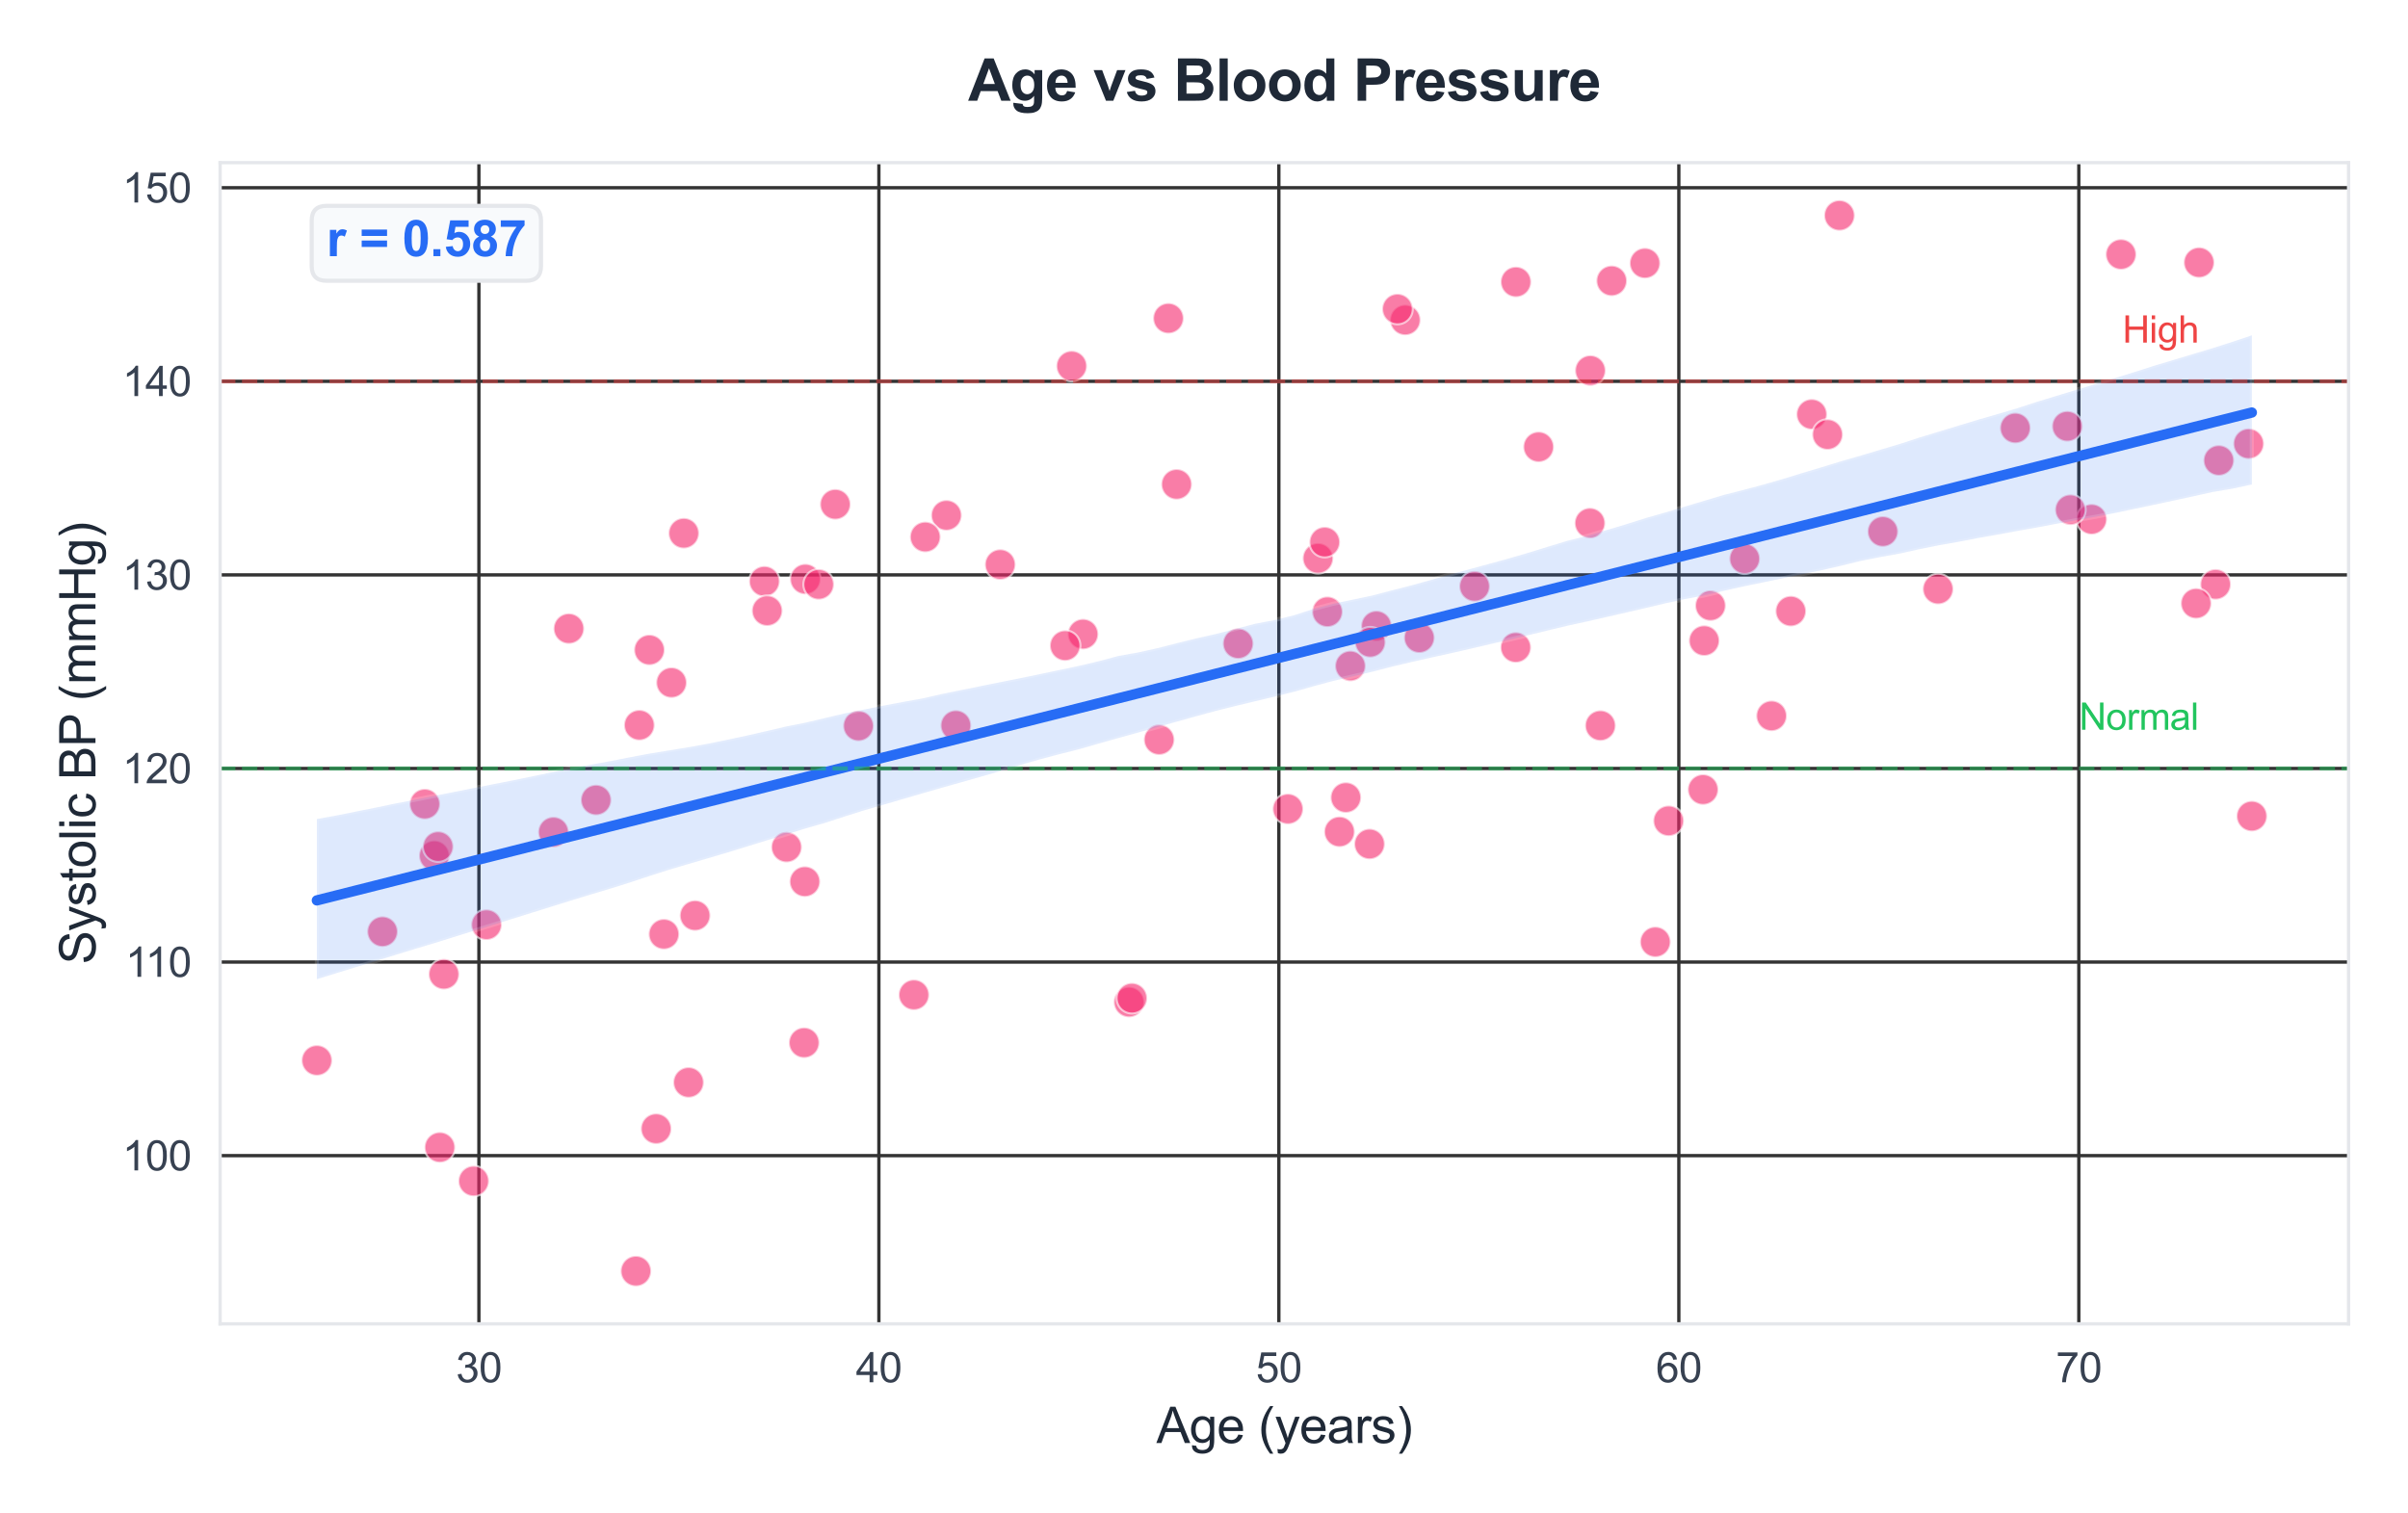 <?xml version="1.0" encoding="utf-8" standalone="no"?>
<!DOCTYPE svg PUBLIC "-//W3C//DTD SVG 1.1//EN"
  "http://www.w3.org/Graphics/SVG/1.1/DTD/svg11.dtd">
<svg xmlns:xlink="http://www.w3.org/1999/xlink" viewBox="0 0 583.548 366.668" xmlns="http://www.w3.org/2000/svg" version="1.1">
 <defs>
  <style type="text/css">*{stroke-linejoin: round; stroke-linecap: butt}</style>
 </defs>
 <g id="figure_1">
  <g id="patch_1">
   <path d="M 0 366.668 
L 583.548 366.668 
L 583.548 0 
L 0 0 
z
" style="fill: #ffffff"/>
  </g>
  <g id="axes_1">
   <g id="patch_2">
    <path d="M 53.344 320.861 
L 569.148 320.861 
L 569.148 39.421 
L 53.344 39.421 
z
" style="fill: #ffffff"/>
   </g>
   <g id="matplotlib.axis_1">
    <g id="xtick_1">
     <g id="line2d_1">
      <path d="M 116.057 320.861 
L 116.057 39.421 
" clip-path="url(#p61c6897658)" style="fill: none; stroke: #333333; stroke-width: 0.8; stroke-linecap: round"/>
     </g>
     <g id="text_1">
      <!-- 30 -->
      <g style="fill: #374151" transform="translate(110.496 335.019) scale(0.1 -0.1)">
       <defs>
        <path id="ArialMT-33" d="M 269 1209 
L 831 1284 
Q 928 806 1161 595 
Q 1394 384 1728 384 
Q 2125 384 2398 659 
Q 2672 934 2672 1341 
Q 2672 1728 2419 1979 
Q 2166 2231 1775 2231 
Q 1616 2231 1378 2169 
L 1441 2663 
Q 1497 2656 1531 2656 
Q 1891 2656 2178 2843 
Q 2466 3031 2466 3422 
Q 2466 3731 2256 3934 
Q 2047 4138 1716 4138 
Q 1388 4138 1169 3931 
Q 950 3725 888 3313 
L 325 3413 
Q 428 3978 793 4289 
Q 1159 4600 1703 4600 
Q 2078 4600 2393 4439 
Q 2709 4278 2876 4000 
Q 3044 3722 3044 3409 
Q 3044 3113 2884 2869 
Q 2725 2625 2413 2481 
Q 2819 2388 3044 2092 
Q 3269 1797 3269 1353 
Q 3269 753 2831 336 
Q 2394 -81 1725 -81 
Q 1122 -81 723 278 
Q 325 638 269 1209 
z
" transform="scale(0.016)"/>
        <path id="ArialMT-30" d="M 266 2259 
Q 266 3072 433 3567 
Q 600 4063 929 4331 
Q 1259 4600 1759 4600 
Q 2128 4600 2406 4451 
Q 2684 4303 2865 4023 
Q 3047 3744 3150 3342 
Q 3253 2941 3253 2259 
Q 3253 1453 3087 958 
Q 2922 463 2592 192 
Q 2263 -78 1759 -78 
Q 1097 -78 719 397 
Q 266 969 266 2259 
z
M 844 2259 
Q 844 1131 1108 757 
Q 1372 384 1759 384 
Q 2147 384 2411 759 
Q 2675 1134 2675 2259 
Q 2675 3391 2411 3762 
Q 2147 4134 1753 4134 
Q 1366 4134 1134 3806 
Q 844 3388 844 2259 
z
" transform="scale(0.016)"/>
       </defs>
       <use xlink:href="#ArialMT-33"/>
       <use xlink:href="#ArialMT-30" transform="translate(55.615 0)"/>
      </g>
     </g>
    </g>
    <g id="xtick_2">
     <g id="line2d_2">
      <path d="M 212.986 320.861 
L 212.986 39.421 
" clip-path="url(#p61c6897658)" style="fill: none; stroke: #333333; stroke-width: 0.8; stroke-linecap: round"/>
     </g>
     <g id="text_2">
      <!-- 40 -->
      <g style="fill: #374151" transform="translate(207.425 335.019) scale(0.1 -0.1)">
       <defs>
        <path id="ArialMT-34" d="M 2069 0 
L 2069 1097 
L 81 1097 
L 81 1613 
L 2172 4581 
L 2631 4581 
L 2631 1613 
L 3250 1613 
L 3250 1097 
L 2631 1097 
L 2631 0 
L 2069 0 
z
M 2069 1613 
L 2069 3678 
L 634 1613 
L 2069 1613 
z
" transform="scale(0.016)"/>
       </defs>
       <use xlink:href="#ArialMT-34"/>
       <use xlink:href="#ArialMT-30" transform="translate(55.615 0)"/>
      </g>
     </g>
    </g>
    <g id="xtick_3">
     <g id="line2d_3">
      <path d="M 309.915 320.861 
L 309.915 39.421 
" clip-path="url(#p61c6897658)" style="fill: none; stroke: #333333; stroke-width: 0.8; stroke-linecap: round"/>
     </g>
     <g id="text_3">
      <!-- 50 -->
      <g style="fill: #374151" transform="translate(304.354 335.019) scale(0.1 -0.1)">
       <defs>
        <path id="ArialMT-35" d="M 266 1200 
L 856 1250 
Q 922 819 1161 601 
Q 1400 384 1738 384 
Q 2144 384 2425 690 
Q 2706 997 2706 1503 
Q 2706 1984 2436 2262 
Q 2166 2541 1728 2541 
Q 1456 2541 1237 2417 
Q 1019 2294 894 2097 
L 366 2166 
L 809 4519 
L 3088 4519 
L 3088 3981 
L 1259 3981 
L 1013 2750 
Q 1425 3038 1878 3038 
Q 2478 3038 2890 2622 
Q 3303 2206 3303 1553 
Q 3303 931 2941 478 
Q 2500 -78 1738 -78 
Q 1113 -78 717 272 
Q 322 622 266 1200 
z
" transform="scale(0.016)"/>
       </defs>
       <use xlink:href="#ArialMT-35"/>
       <use xlink:href="#ArialMT-30" transform="translate(55.615 0)"/>
      </g>
     </g>
    </g>
    <g id="xtick_4">
     <g id="line2d_4">
      <path d="M 406.844 320.861 
L 406.844 39.421 
" clip-path="url(#p61c6897658)" style="fill: none; stroke: #333333; stroke-width: 0.8; stroke-linecap: round"/>
     </g>
     <g id="text_4">
      <!-- 60 -->
      <g style="fill: #374151" transform="translate(401.283 335.019) scale(0.1 -0.1)">
       <defs>
        <path id="ArialMT-36" d="M 3184 3459 
L 2625 3416 
Q 2550 3747 2413 3897 
Q 2184 4138 1850 4138 
Q 1581 4138 1378 3988 
Q 1113 3794 959 3422 
Q 806 3050 800 2363 
Q 1003 2672 1297 2822 
Q 1591 2972 1913 2972 
Q 2475 2972 2870 2558 
Q 3266 2144 3266 1488 
Q 3266 1056 3080 686 
Q 2894 316 2569 119 
Q 2244 -78 1831 -78 
Q 1128 -78 684 439 
Q 241 956 241 2144 
Q 241 3472 731 4075 
Q 1159 4600 1884 4600 
Q 2425 4600 2770 4297 
Q 3116 3994 3184 3459 
z
M 888 1484 
Q 888 1194 1011 928 
Q 1134 663 1356 523 
Q 1578 384 1822 384 
Q 2178 384 2434 671 
Q 2691 959 2691 1453 
Q 2691 1928 2437 2201 
Q 2184 2475 1800 2475 
Q 1419 2475 1153 2201 
Q 888 1928 888 1484 
z
" transform="scale(0.016)"/>
       </defs>
       <use xlink:href="#ArialMT-36"/>
       <use xlink:href="#ArialMT-30" transform="translate(55.615 0)"/>
      </g>
     </g>
    </g>
    <g id="xtick_5">
     <g id="line2d_5">
      <path d="M 503.773 320.861 
L 503.773 39.421 
" clip-path="url(#p61c6897658)" style="fill: none; stroke: #333333; stroke-width: 0.8; stroke-linecap: round"/>
     </g>
     <g id="text_5">
      <!-- 70 -->
      <g style="fill: #374151" transform="translate(498.212 335.019) scale(0.1 -0.1)">
       <defs>
        <path id="ArialMT-37" d="M 303 3981 
L 303 4522 
L 3269 4522 
L 3269 4084 
Q 2831 3619 2401 2847 
Q 1972 2075 1738 1259 
Q 1569 684 1522 0 
L 944 0 
Q 953 541 1156 1306 
Q 1359 2072 1739 2783 
Q 2119 3494 2547 3981 
L 303 3981 
z
" transform="scale(0.016)"/>
       </defs>
       <use xlink:href="#ArialMT-37"/>
       <use xlink:href="#ArialMT-30" transform="translate(55.615 0)"/>
      </g>
     </g>
    </g>
    <g id="text_6">
     <!-- Age (years) -->
     <g style="fill: #1f2937" transform="translate(280.237 349.742) scale(0.12 -0.12)">
      <defs>
       <path id="ArialMT-41" d="M -9 0 
L 1750 4581 
L 2403 4581 
L 4278 0 
L 3588 0 
L 3053 1388 
L 1138 1388 
L 634 0 
L -9 0 
z
M 1313 1881 
L 2866 1881 
L 2388 3150 
Q 2169 3728 2063 4100 
Q 1975 3659 1816 3225 
L 1313 1881 
z
" transform="scale(0.016)"/>
       <path id="ArialMT-67" d="M 319 -275 
L 866 -356 
Q 900 -609 1056 -725 
Q 1266 -881 1628 -881 
Q 2019 -881 2231 -725 
Q 2444 -569 2519 -288 
Q 2563 -116 2559 434 
Q 2191 0 1641 0 
Q 956 0 581 494 
Q 206 988 206 1678 
Q 206 2153 378 2554 
Q 550 2956 876 3175 
Q 1203 3394 1644 3394 
Q 2231 3394 2613 2919 
L 2613 3319 
L 3131 3319 
L 3131 450 
Q 3131 -325 2973 -648 
Q 2816 -972 2473 -1159 
Q 2131 -1347 1631 -1347 
Q 1038 -1347 672 -1080 
Q 306 -813 319 -275 
z
M 784 1719 
Q 784 1066 1043 766 
Q 1303 466 1694 466 
Q 2081 466 2343 764 
Q 2606 1063 2606 1700 
Q 2606 2309 2336 2618 
Q 2066 2928 1684 2928 
Q 1309 2928 1046 2623 
Q 784 2319 784 1719 
z
" transform="scale(0.016)"/>
       <path id="ArialMT-65" d="M 2694 1069 
L 3275 997 
Q 3138 488 2766 206 
Q 2394 -75 1816 -75 
Q 1088 -75 661 373 
Q 234 822 234 1631 
Q 234 2469 665 2931 
Q 1097 3394 1784 3394 
Q 2450 3394 2872 2941 
Q 3294 2488 3294 1666 
Q 3294 1616 3291 1516 
L 816 1516 
Q 847 969 1125 678 
Q 1403 388 1819 388 
Q 2128 388 2347 550 
Q 2566 713 2694 1069 
z
M 847 1978 
L 2700 1978 
Q 2663 2397 2488 2606 
Q 2219 2931 1791 2931 
Q 1403 2931 1139 2672 
Q 875 2413 847 1978 
z
" transform="scale(0.016)"/>
       <path id="ArialMT-20" transform="scale(0.016)"/>
       <path id="ArialMT-28" d="M 1497 -1347 
Q 1031 -759 709 28 
Q 388 816 388 1659 
Q 388 2403 628 3084 
Q 909 3875 1497 4659 
L 1900 4659 
Q 1522 4009 1400 3731 
Q 1209 3300 1100 2831 
Q 966 2247 966 1656 
Q 966 153 1900 -1347 
L 1497 -1347 
z
" transform="scale(0.016)"/>
       <path id="ArialMT-79" d="M 397 -1278 
L 334 -750 
Q 519 -800 656 -800 
Q 844 -800 956 -737 
Q 1069 -675 1141 -563 
Q 1194 -478 1313 -144 
Q 1328 -97 1363 -6 
L 103 3319 
L 709 3319 
L 1400 1397 
Q 1534 1031 1641 628 
Q 1738 1016 1872 1384 
L 2581 3319 
L 3144 3319 
L 1881 -56 
Q 1678 -603 1566 -809 
Q 1416 -1088 1222 -1217 
Q 1028 -1347 759 -1347 
Q 597 -1347 397 -1278 
z
" transform="scale(0.016)"/>
       <path id="ArialMT-61" d="M 2588 409 
Q 2275 144 1986 34 
Q 1697 -75 1366 -75 
Q 819 -75 525 192 
Q 231 459 231 875 
Q 231 1119 342 1320 
Q 453 1522 633 1644 
Q 813 1766 1038 1828 
Q 1203 1872 1538 1913 
Q 2219 1994 2541 2106 
Q 2544 2222 2544 2253 
Q 2544 2597 2384 2738 
Q 2169 2928 1744 2928 
Q 1347 2928 1158 2789 
Q 969 2650 878 2297 
L 328 2372 
Q 403 2725 575 2942 
Q 747 3159 1072 3276 
Q 1397 3394 1825 3394 
Q 2250 3394 2515 3294 
Q 2781 3194 2906 3042 
Q 3031 2891 3081 2659 
Q 3109 2516 3109 2141 
L 3109 1391 
Q 3109 606 3145 398 
Q 3181 191 3288 0 
L 2700 0 
Q 2613 175 2588 409 
z
M 2541 1666 
Q 2234 1541 1622 1453 
Q 1275 1403 1131 1340 
Q 988 1278 909 1158 
Q 831 1038 831 891 
Q 831 666 1001 516 
Q 1172 366 1500 366 
Q 1825 366 2078 508 
Q 2331 650 2450 897 
Q 2541 1088 2541 1459 
L 2541 1666 
z
" transform="scale(0.016)"/>
       <path id="ArialMT-72" d="M 416 0 
L 416 3319 
L 922 3319 
L 922 2816 
Q 1116 3169 1280 3281 
Q 1444 3394 1641 3394 
Q 1925 3394 2219 3213 
L 2025 2691 
Q 1819 2813 1613 2813 
Q 1428 2813 1281 2702 
Q 1134 2591 1072 2394 
Q 978 2094 978 1738 
L 978 0 
L 416 0 
z
" transform="scale(0.016)"/>
       <path id="ArialMT-73" d="M 197 991 
L 753 1078 
Q 800 744 1014 566 
Q 1228 388 1613 388 
Q 2000 388 2187 545 
Q 2375 703 2375 916 
Q 2375 1106 2209 1216 
Q 2094 1291 1634 1406 
Q 1016 1563 777 1677 
Q 538 1791 414 1992 
Q 291 2194 291 2438 
Q 291 2659 392 2848 
Q 494 3038 669 3163 
Q 800 3259 1026 3326 
Q 1253 3394 1513 3394 
Q 1903 3394 2198 3281 
Q 2494 3169 2634 2976 
Q 2775 2784 2828 2463 
L 2278 2388 
Q 2241 2644 2061 2787 
Q 1881 2931 1553 2931 
Q 1166 2931 1000 2803 
Q 834 2675 834 2503 
Q 834 2394 903 2306 
Q 972 2216 1119 2156 
Q 1203 2125 1616 2013 
Q 2213 1853 2448 1751 
Q 2684 1650 2818 1456 
Q 2953 1263 2953 975 
Q 2953 694 2789 445 
Q 2625 197 2315 61 
Q 2006 -75 1616 -75 
Q 969 -75 630 194 
Q 291 463 197 991 
z
" transform="scale(0.016)"/>
       <path id="ArialMT-29" d="M 791 -1347 
L 388 -1347 
Q 1322 153 1322 1656 
Q 1322 2244 1188 2822 
Q 1081 3291 891 3722 
Q 769 4003 388 4659 
L 791 4659 
Q 1378 3875 1659 3084 
Q 1900 2403 1900 1659 
Q 1900 816 1576 28 
Q 1253 -759 791 -1347 
z
" transform="scale(0.016)"/>
      </defs>
      <use xlink:href="#ArialMT-41"/>
      <use xlink:href="#ArialMT-67" transform="translate(66.699 0)"/>
      <use xlink:href="#ArialMT-65" transform="translate(122.314 0)"/>
      <use xlink:href="#ArialMT-20" transform="translate(177.93 0)"/>
      <use xlink:href="#ArialMT-28" transform="translate(205.713 0)"/>
      <use xlink:href="#ArialMT-79" transform="translate(239.014 0)"/>
      <use xlink:href="#ArialMT-65" transform="translate(289.014 0)"/>
      <use xlink:href="#ArialMT-61" transform="translate(344.629 0)"/>
      <use xlink:href="#ArialMT-72" transform="translate(400.244 0)"/>
      <use xlink:href="#ArialMT-73" transform="translate(433.545 0)"/>
      <use xlink:href="#ArialMT-29" transform="translate(483.545 0)"/>
     </g>
    </g>
   </g>
   <g id="matplotlib.axis_2">
    <g id="ytick_1">
     <g id="line2d_6">
      <path d="M 53.344 280.089 
L 569.148 280.089 
" clip-path="url(#p61c6897658)" style="fill: none; stroke: #333333; stroke-width: 0.8; stroke-linecap: round"/>
     </g>
     <g id="text_7">
      <!-- 100 -->
      <g style="fill: #374151" transform="translate(29.661 283.668) scale(0.1 -0.1)">
       <defs>
        <path id="ArialMT-31" d="M 2384 0 
L 1822 0 
L 1822 3584 
Q 1619 3391 1289 3197 
Q 959 3003 697 2906 
L 697 3450 
Q 1169 3672 1522 3987 
Q 1875 4303 2022 4600 
L 2384 4600 
L 2384 0 
z
" transform="scale(0.016)"/>
       </defs>
       <use xlink:href="#ArialMT-31"/>
       <use xlink:href="#ArialMT-30" transform="translate(55.615 0)"/>
       <use xlink:href="#ArialMT-30" transform="translate(111.23 0)"/>
      </g>
     </g>
    </g>
    <g id="ytick_2">
     <g id="line2d_7">
      <path d="M 53.344 233.172 
L 569.148 233.172 
" clip-path="url(#p61c6897658)" style="fill: none; stroke: #333333; stroke-width: 0.8; stroke-linecap: round"/>
     </g>
     <g id="text_8">
      <!-- 110 -->
      <g style="fill: #374151" transform="translate(30.399 236.751) scale(0.1 -0.1)">
       <use xlink:href="#ArialMT-31"/>
       <use xlink:href="#ArialMT-31" transform="translate(48.24 0)"/>
       <use xlink:href="#ArialMT-30" transform="translate(103.855 0)"/>
      </g>
     </g>
    </g>
    <g id="ytick_3">
     <g id="line2d_8">
      <path d="M 53.344 186.255 
L 569.148 186.255 
" clip-path="url(#p61c6897658)" style="fill: none; stroke: #333333; stroke-width: 0.8; stroke-linecap: round"/>
     </g>
     <g id="text_9">
      <!-- 120 -->
      <g style="fill: #374151" transform="translate(29.661 189.834) scale(0.1 -0.1)">
       <defs>
        <path id="ArialMT-32" d="M 3222 541 
L 3222 0 
L 194 0 
Q 188 203 259 391 
Q 375 700 629 1000 
Q 884 1300 1366 1694 
Q 2113 2306 2375 2664 
Q 2638 3022 2638 3341 
Q 2638 3675 2398 3904 
Q 2159 4134 1775 4134 
Q 1369 4134 1125 3890 
Q 881 3647 878 3216 
L 300 3275 
Q 359 3922 746 4261 
Q 1134 4600 1788 4600 
Q 2447 4600 2831 4234 
Q 3216 3869 3216 3328 
Q 3216 3053 3103 2787 
Q 2991 2522 2730 2228 
Q 2469 1934 1863 1422 
Q 1356 997 1212 845 
Q 1069 694 975 541 
L 3222 541 
z
" transform="scale(0.016)"/>
       </defs>
       <use xlink:href="#ArialMT-31"/>
       <use xlink:href="#ArialMT-32" transform="translate(55.615 0)"/>
       <use xlink:href="#ArialMT-30" transform="translate(111.23 0)"/>
      </g>
     </g>
    </g>
    <g id="ytick_4">
     <g id="line2d_9">
      <path d="M 53.344 139.338 
L 569.148 139.338 
" clip-path="url(#p61c6897658)" style="fill: none; stroke: #333333; stroke-width: 0.8; stroke-linecap: round"/>
     </g>
     <g id="text_10">
      <!-- 130 -->
      <g style="fill: #374151" transform="translate(29.661 142.917) scale(0.1 -0.1)">
       <use xlink:href="#ArialMT-31"/>
       <use xlink:href="#ArialMT-33" transform="translate(55.615 0)"/>
       <use xlink:href="#ArialMT-30" transform="translate(111.23 0)"/>
      </g>
     </g>
    </g>
    <g id="ytick_5">
     <g id="line2d_10">
      <path d="M 53.344 92.421 
L 569.148 92.421 
" clip-path="url(#p61c6897658)" style="fill: none; stroke: #333333; stroke-width: 0.8; stroke-linecap: round"/>
     </g>
     <g id="text_11">
      <!-- 140 -->
      <g style="fill: #374151" transform="translate(29.661 96) scale(0.1 -0.1)">
       <use xlink:href="#ArialMT-31"/>
       <use xlink:href="#ArialMT-34" transform="translate(55.615 0)"/>
       <use xlink:href="#ArialMT-30" transform="translate(111.23 0)"/>
      </g>
     </g>
    </g>
    <g id="ytick_6">
     <g id="line2d_11">
      <path d="M 53.344 45.504 
L 569.148 45.504 
" clip-path="url(#p61c6897658)" style="fill: none; stroke: #333333; stroke-width: 0.8; stroke-linecap: round"/>
     </g>
     <g id="text_12">
      <!-- 150 -->
      <g style="fill: #374151" transform="translate(29.661 49.083) scale(0.1 -0.1)">
       <use xlink:href="#ArialMT-31"/>
       <use xlink:href="#ArialMT-35" transform="translate(55.615 0)"/>
       <use xlink:href="#ArialMT-30" transform="translate(111.23 0)"/>
      </g>
     </g>
    </g>
    <g id="text_13">
     <!-- Systolic BP (mmHg) -->
     <g style="fill: #1f2937" transform="translate(23.136 233.707) rotate(-90) scale(0.12 -0.12)">
      <defs>
       <path id="ArialMT-53" d="M 288 1472 
L 859 1522 
Q 900 1178 1048 958 
Q 1197 738 1509 602 
Q 1822 466 2213 466 
Q 2559 466 2825 569 
Q 3091 672 3220 851 
Q 3350 1031 3350 1244 
Q 3350 1459 3225 1620 
Q 3100 1781 2813 1891 
Q 2628 1963 1997 2114 
Q 1366 2266 1113 2400 
Q 784 2572 623 2826 
Q 463 3081 463 3397 
Q 463 3744 659 4045 
Q 856 4347 1234 4503 
Q 1613 4659 2075 4659 
Q 2584 4659 2973 4495 
Q 3363 4331 3572 4012 
Q 3781 3694 3797 3291 
L 3216 3247 
Q 3169 3681 2898 3903 
Q 2628 4125 2100 4125 
Q 1550 4125 1298 3923 
Q 1047 3722 1047 3438 
Q 1047 3191 1225 3031 
Q 1400 2872 2139 2705 
Q 2878 2538 3153 2413 
Q 3553 2228 3743 1945 
Q 3934 1663 3934 1294 
Q 3934 928 3725 604 
Q 3516 281 3123 101 
Q 2731 -78 2241 -78 
Q 1619 -78 1198 103 
Q 778 284 539 648 
Q 300 1013 288 1472 
z
" transform="scale(0.016)"/>
       <path id="ArialMT-74" d="M 1650 503 
L 1731 6 
Q 1494 -44 1306 -44 
Q 1000 -44 831 53 
Q 663 150 594 308 
Q 525 466 525 972 
L 525 2881 
L 113 2881 
L 113 3319 
L 525 3319 
L 525 4141 
L 1084 4478 
L 1084 3319 
L 1650 3319 
L 1650 2881 
L 1084 2881 
L 1084 941 
Q 1084 700 1114 631 
Q 1144 563 1211 522 
Q 1278 481 1403 481 
Q 1497 481 1650 503 
z
" transform="scale(0.016)"/>
       <path id="ArialMT-6f" d="M 213 1659 
Q 213 2581 725 3025 
Q 1153 3394 1769 3394 
Q 2453 3394 2887 2945 
Q 3322 2497 3322 1706 
Q 3322 1066 3130 698 
Q 2938 331 2570 128 
Q 2203 -75 1769 -75 
Q 1072 -75 642 372 
Q 213 819 213 1659 
z
M 791 1659 
Q 791 1022 1069 705 
Q 1347 388 1769 388 
Q 2188 388 2466 706 
Q 2744 1025 2744 1678 
Q 2744 2294 2464 2611 
Q 2184 2928 1769 2928 
Q 1347 2928 1069 2612 
Q 791 2297 791 1659 
z
" transform="scale(0.016)"/>
       <path id="ArialMT-6c" d="M 409 0 
L 409 4581 
L 972 4581 
L 972 0 
L 409 0 
z
" transform="scale(0.016)"/>
       <path id="ArialMT-69" d="M 425 3934 
L 425 4581 
L 988 4581 
L 988 3934 
L 425 3934 
z
M 425 0 
L 425 3319 
L 988 3319 
L 988 0 
L 425 0 
z
" transform="scale(0.016)"/>
       <path id="ArialMT-63" d="M 2588 1216 
L 3141 1144 
Q 3050 572 2676 248 
Q 2303 -75 1759 -75 
Q 1078 -75 664 370 
Q 250 816 250 1647 
Q 250 2184 428 2587 
Q 606 2991 970 3192 
Q 1334 3394 1763 3394 
Q 2303 3394 2647 3120 
Q 2991 2847 3088 2344 
L 2541 2259 
Q 2463 2594 2264 2762 
Q 2066 2931 1784 2931 
Q 1359 2931 1093 2626 
Q 828 2322 828 1663 
Q 828 994 1084 691 
Q 1341 388 1753 388 
Q 2084 388 2306 591 
Q 2528 794 2588 1216 
z
" transform="scale(0.016)"/>
       <path id="ArialMT-42" d="M 469 0 
L 469 4581 
L 2188 4581 
Q 2713 4581 3030 4442 
Q 3347 4303 3526 4014 
Q 3706 3725 3706 3409 
Q 3706 3116 3547 2856 
Q 3388 2597 3066 2438 
Q 3481 2316 3704 2022 
Q 3928 1728 3928 1328 
Q 3928 1006 3792 729 
Q 3656 453 3456 303 
Q 3256 153 2954 76 
Q 2653 0 2216 0 
L 469 0 
z
M 1075 2656 
L 2066 2656 
Q 2469 2656 2644 2709 
Q 2875 2778 2992 2937 
Q 3109 3097 3109 3338 
Q 3109 3566 3000 3739 
Q 2891 3913 2687 3977 
Q 2484 4041 1991 4041 
L 1075 4041 
L 1075 2656 
z
M 1075 541 
L 2216 541 
Q 2509 541 2628 563 
Q 2838 600 2978 687 
Q 3119 775 3209 942 
Q 3300 1109 3300 1328 
Q 3300 1584 3169 1773 
Q 3038 1963 2805 2039 
Q 2572 2116 2134 2116 
L 1075 2116 
L 1075 541 
z
" transform="scale(0.016)"/>
       <path id="ArialMT-50" d="M 494 0 
L 494 4581 
L 2222 4581 
Q 2678 4581 2919 4538 
Q 3256 4481 3484 4323 
Q 3713 4166 3852 3881 
Q 3991 3597 3991 3256 
Q 3991 2672 3619 2267 
Q 3247 1863 2275 1863 
L 1100 1863 
L 1100 0 
L 494 0 
z
M 1100 2403 
L 2284 2403 
Q 2872 2403 3119 2622 
Q 3366 2841 3366 3238 
Q 3366 3525 3220 3729 
Q 3075 3934 2838 4000 
Q 2684 4041 2272 4041 
L 1100 4041 
L 1100 2403 
z
" transform="scale(0.016)"/>
       <path id="ArialMT-6d" d="M 422 0 
L 422 3319 
L 925 3319 
L 925 2853 
Q 1081 3097 1340 3245 
Q 1600 3394 1931 3394 
Q 2300 3394 2536 3241 
Q 2772 3088 2869 2813 
Q 3263 3394 3894 3394 
Q 4388 3394 4653 3120 
Q 4919 2847 4919 2278 
L 4919 0 
L 4359 0 
L 4359 2091 
Q 4359 2428 4304 2576 
Q 4250 2725 4106 2815 
Q 3963 2906 3769 2906 
Q 3419 2906 3187 2673 
Q 2956 2441 2956 1928 
L 2956 0 
L 2394 0 
L 2394 2156 
Q 2394 2531 2256 2718 
Q 2119 2906 1806 2906 
Q 1569 2906 1367 2781 
Q 1166 2656 1075 2415 
Q 984 2175 984 1722 
L 984 0 
L 422 0 
z
" transform="scale(0.016)"/>
       <path id="ArialMT-48" d="M 513 0 
L 513 4581 
L 1119 4581 
L 1119 2700 
L 3500 2700 
L 3500 4581 
L 4106 4581 
L 4106 0 
L 3500 0 
L 3500 2159 
L 1119 2159 
L 1119 0 
L 513 0 
z
" transform="scale(0.016)"/>
      </defs>
      <use xlink:href="#ArialMT-53"/>
      <use xlink:href="#ArialMT-79" transform="translate(66.699 0)"/>
      <use xlink:href="#ArialMT-73" transform="translate(116.699 0)"/>
      <use xlink:href="#ArialMT-74" transform="translate(166.699 0)"/>
      <use xlink:href="#ArialMT-6f" transform="translate(194.482 0)"/>
      <use xlink:href="#ArialMT-6c" transform="translate(250.098 0)"/>
      <use xlink:href="#ArialMT-69" transform="translate(272.314 0)"/>
      <use xlink:href="#ArialMT-63" transform="translate(294.531 0)"/>
      <use xlink:href="#ArialMT-20" transform="translate(344.531 0)"/>
      <use xlink:href="#ArialMT-42" transform="translate(372.314 0)"/>
      <use xlink:href="#ArialMT-50" transform="translate(439.014 0)"/>
      <use xlink:href="#ArialMT-20" transform="translate(503.963 0)"/>
      <use xlink:href="#ArialMT-28" transform="translate(531.746 0)"/>
      <use xlink:href="#ArialMT-6d" transform="translate(565.047 0)"/>
      <use xlink:href="#ArialMT-6d" transform="translate(648.348 0)"/>
      <use xlink:href="#ArialMT-48" transform="translate(731.648 0)"/>
      <use xlink:href="#ArialMT-67" transform="translate(803.865 0)"/>
      <use xlink:href="#ArialMT-29" transform="translate(859.48 0)"/>
     </g>
    </g>
   </g>
   <g id="PathCollection_1">
    <defs>
     <path id="m261d3a6f0c" d="M 0 3.708 
C 0.983 3.708 1.927 3.317 2.622 2.622 
C 3.317 1.927 3.708 0.983 3.708 0 
C 3.708 -0.983 3.317 -1.927 2.622 -2.622 
C 1.927 -3.317 0.983 -3.708 0 -3.708 
C -0.983 -3.708 -1.927 -3.317 -2.622 -2.622 
C -3.317 -1.927 -3.708 -0.983 -3.708 0 
C -3.708 0.983 -3.317 1.927 -2.622 2.622 
C -1.927 3.317 -0.983 3.708 0 3.708 
z
" style="stroke: #ffffff; stroke-opacity: 0.6; stroke-width: 0.5"/>
    </defs>
    <g clip-path="url(#p61c6897658)">
     <use xlink:href="#m261d3a6f0c" x="76.79" y="257.004" style="fill: #f5276c; fill-opacity: 0.6; stroke: #ffffff; stroke-opacity: 0.6; stroke-width: 0.5"/>
     <use xlink:href="#m261d3a6f0c" x="545.702" y="197.804" style="fill: #f5276c; fill-opacity: 0.6; stroke: #ffffff; stroke-opacity: 0.6; stroke-width: 0.5"/>
     <use xlink:href="#m261d3a6f0c" x="114.791" y="286.244" style="fill: #f5276c; fill-opacity: 0.6; stroke: #ffffff; stroke-opacity: 0.6; stroke-width: 0.5"/>
     <use xlink:href="#m261d3a6f0c" x="326.153" y="193.299" style="fill: #f5276c; fill-opacity: 0.6; stroke: #ffffff; stroke-opacity: 0.6; stroke-width: 0.5"/>
     <use xlink:href="#m261d3a6f0c" x="195.046" y="213.671" style="fill: #f5276c; fill-opacity: 0.6; stroke: #ffffff; stroke-opacity: 0.6; stroke-width: 0.5"/>
     <use xlink:href="#m261d3a6f0c" x="532.911" y="63.623" style="fill: #f5276c; fill-opacity: 0.6; stroke: #ffffff; stroke-opacity: 0.6; stroke-width: 0.5"/>
     <use xlink:href="#m261d3a6f0c" x="162.725" y="165.444" style="fill: #f5276c; fill-opacity: 0.6; stroke: #ffffff; stroke-opacity: 0.6; stroke-width: 0.5"/>
     <use xlink:href="#m261d3a6f0c" x="273.603" y="242.864" style="fill: #f5276c; fill-opacity: 0.6; stroke: #ffffff; stroke-opacity: 0.6; stroke-width: 0.5"/>
     <use xlink:href="#m261d3a6f0c" x="231.644" y="175.824" style="fill: #f5276c; fill-opacity: 0.6; stroke: #ffffff; stroke-opacity: 0.6; stroke-width: 0.5"/>
     <use xlink:href="#m261d3a6f0c" x="168.439" y="221.891" style="fill: #f5276c; fill-opacity: 0.6; stroke: #ffffff; stroke-opacity: 0.6; stroke-width: 0.5"/>
     <use xlink:href="#m261d3a6f0c" x="262.457" y="153.692" style="fill: #f5276c; fill-opacity: 0.6; stroke: #ffffff; stroke-opacity: 0.6; stroke-width: 0.5"/>
     <use xlink:href="#m261d3a6f0c" x="319.4" y="135.315" style="fill: #f5276c; fill-opacity: 0.6; stroke: #ffffff; stroke-opacity: 0.6; stroke-width: 0.5"/>
     <use xlink:href="#m261d3a6f0c" x="456.279" y="128.821" style="fill: #f5276c; fill-opacity: 0.6; stroke: #ffffff; stroke-opacity: 0.6; stroke-width: 0.5"/>
     <use xlink:href="#m261d3a6f0c" x="202.424" y="122.23" style="fill: #f5276c; fill-opacity: 0.6; stroke: #ffffff; stroke-opacity: 0.6; stroke-width: 0.5"/>
     <use xlink:href="#m261d3a6f0c" x="422.801" y="135.414" style="fill: #f5276c; fill-opacity: 0.6; stroke: #ffffff; stroke-opacity: 0.6; stroke-width: 0.5"/>
     <use xlink:href="#m261d3a6f0c" x="536.92" y="141.625" style="fill: #f5276c; fill-opacity: 0.6; stroke: #ffffff; stroke-opacity: 0.6; stroke-width: 0.5"/>
     <use xlink:href="#m261d3a6f0c" x="544.93" y="107.538" style="fill: #f5276c; fill-opacity: 0.6; stroke: #ffffff; stroke-opacity: 0.6; stroke-width: 0.5"/>
     <use xlink:href="#m261d3a6f0c" x="166.865" y="262.344" style="fill: #f5276c; fill-opacity: 0.6; stroke: #ffffff; stroke-opacity: 0.6; stroke-width: 0.5"/>
     <use xlink:href="#m261d3a6f0c" x="333.557" y="151.71" style="fill: #f5276c; fill-opacity: 0.6; stroke: #ffffff; stroke-opacity: 0.6; stroke-width: 0.5"/>
     <use xlink:href="#m261d3a6f0c" x="488.381" y="103.741" style="fill: #f5276c; fill-opacity: 0.6; stroke: #ffffff; stroke-opacity: 0.6; stroke-width: 0.5"/>
     <use xlink:href="#m261d3a6f0c" x="194.87" y="252.719" style="fill: #f5276c; fill-opacity: 0.6; stroke: #ffffff; stroke-opacity: 0.6; stroke-width: 0.5"/>
     <use xlink:href="#m261d3a6f0c" x="367.323" y="156.918" style="fill: #f5276c; fill-opacity: 0.6; stroke: #ffffff; stroke-opacity: 0.6; stroke-width: 0.5"/>
     <use xlink:href="#m261d3a6f0c" x="532.197" y="146.245" style="fill: #f5276c; fill-opacity: 0.6; stroke: #ffffff; stroke-opacity: 0.6; stroke-width: 0.5"/>
     <use xlink:href="#m261d3a6f0c" x="340.544" y="77.558" style="fill: #f5276c; fill-opacity: 0.6; stroke: #ffffff; stroke-opacity: 0.6; stroke-width: 0.5"/>
     <use xlink:href="#m261d3a6f0c" x="165.712" y="129.236" style="fill: #f5276c; fill-opacity: 0.6; stroke: #ffffff; stroke-opacity: 0.6; stroke-width: 0.5"/>
     <use xlink:href="#m261d3a6f0c" x="331.89" y="204.559" style="fill: #f5276c; fill-opacity: 0.6; stroke: #ffffff; stroke-opacity: 0.6; stroke-width: 0.5"/>
     <use xlink:href="#m261d3a6f0c" x="190.613" y="205.32" style="fill: #f5276c; fill-opacity: 0.6; stroke: #ffffff; stroke-opacity: 0.6; stroke-width: 0.5"/>
     <use xlink:href="#m261d3a6f0c" x="506.882" y="125.853" style="fill: #f5276c; fill-opacity: 0.6; stroke: #ffffff; stroke-opacity: 0.6; stroke-width: 0.5"/>
     <use xlink:href="#m261d3a6f0c" x="195.165" y="140.357" style="fill: #f5276c; fill-opacity: 0.6; stroke: #ffffff; stroke-opacity: 0.6; stroke-width: 0.5"/>
     <use xlink:href="#m261d3a6f0c" x="258.117" y="156.473" style="fill: #f5276c; fill-opacity: 0.6; stroke: #ffffff; stroke-opacity: 0.6; stroke-width: 0.5"/>
     <use xlink:href="#m261d3a6f0c" x="208.039" y="175.934" style="fill: #f5276c; fill-opacity: 0.6; stroke: #ffffff; stroke-opacity: 0.6; stroke-width: 0.5"/>
     <use xlink:href="#m261d3a6f0c" x="385.399" y="89.807" style="fill: #f5276c; fill-opacity: 0.6; stroke: #ffffff; stroke-opacity: 0.6; stroke-width: 0.5"/>
     <use xlink:href="#m261d3a6f0c" x="312.118" y="196.064" style="fill: #f5276c; fill-opacity: 0.6; stroke: #ffffff; stroke-opacity: 0.6; stroke-width: 0.5"/>
     <use xlink:href="#m261d3a6f0c" x="285.137" y="117.381" style="fill: #f5276c; fill-opacity: 0.6; stroke: #ffffff; stroke-opacity: 0.6; stroke-width: 0.5"/>
     <use xlink:href="#m261d3a6f0c" x="274.307" y="241.928" style="fill: #f5276c; fill-opacity: 0.6; stroke: #ffffff; stroke-opacity: 0.6; stroke-width: 0.5"/>
     <use xlink:href="#m261d3a6f0c" x="137.854" y="152.349" style="fill: #f5276c; fill-opacity: 0.6; stroke: #ffffff; stroke-opacity: 0.6; stroke-width: 0.5"/>
     <use xlink:href="#m261d3a6f0c" x="102.951" y="194.874" style="fill: #f5276c; fill-opacity: 0.6; stroke: #ffffff; stroke-opacity: 0.6; stroke-width: 0.5"/>
     <use xlink:href="#m261d3a6f0c" x="469.664" y="142.763" style="fill: #f5276c; fill-opacity: 0.6; stroke: #ffffff; stroke-opacity: 0.6; stroke-width: 0.5"/>
     <use xlink:href="#m261d3a6f0c" x="367.367" y="68.329" style="fill: #f5276c; fill-opacity: 0.6; stroke: #ffffff; stroke-opacity: 0.6; stroke-width: 0.5"/>
     <use xlink:href="#m261d3a6f0c" x="433.98" y="148.121" style="fill: #f5276c; fill-opacity: 0.6; stroke: #ffffff; stroke-opacity: 0.6; stroke-width: 0.5"/>
     <use xlink:href="#m261d3a6f0c" x="157.371" y="157.522" style="fill: #f5276c; fill-opacity: 0.6; stroke: #ffffff; stroke-opacity: 0.6; stroke-width: 0.5"/>
     <use xlink:href="#m261d3a6f0c" x="338.658" y="74.896" style="fill: #f5276c; fill-opacity: 0.6; stroke: #ffffff; stroke-opacity: 0.6; stroke-width: 0.5"/>
     <use xlink:href="#m261d3a6f0c" x="321.674" y="148.278" style="fill: #f5276c; fill-opacity: 0.6; stroke: #ffffff; stroke-opacity: 0.6; stroke-width: 0.5"/>
     <use xlink:href="#m261d3a6f0c" x="412.987" y="155.27" style="fill: #f5276c; fill-opacity: 0.6; stroke: #ffffff; stroke-opacity: 0.6; stroke-width: 0.5"/>
     <use xlink:href="#m261d3a6f0c" x="404.364" y="198.944" style="fill: #f5276c; fill-opacity: 0.6; stroke: #ffffff; stroke-opacity: 0.6; stroke-width: 0.5"/>
     <use xlink:href="#m261d3a6f0c" x="445.769" y="52.214" style="fill: #f5276c; fill-opacity: 0.6; stroke: #ffffff; stroke-opacity: 0.6; stroke-width: 0.5"/>
     <use xlink:href="#m261d3a6f0c" x="343.95" y="154.563" style="fill: #f5276c; fill-opacity: 0.6; stroke: #ffffff; stroke-opacity: 0.6; stroke-width: 0.5"/>
     <use xlink:href="#m261d3a6f0c" x="105.247" y="207.395" style="fill: #f5276c; fill-opacity: 0.6; stroke: #ffffff; stroke-opacity: 0.6; stroke-width: 0.5"/>
     <use xlink:href="#m261d3a6f0c" x="144.451" y="193.892" style="fill: #f5276c; fill-opacity: 0.6; stroke: #ffffff; stroke-opacity: 0.6; stroke-width: 0.5"/>
     <use xlink:href="#m261d3a6f0c" x="401.15" y="228.292" style="fill: #f5276c; fill-opacity: 0.6; stroke: #ffffff; stroke-opacity: 0.6; stroke-width: 0.5"/>
     <use xlink:href="#m261d3a6f0c" x="537.696" y="111.589" style="fill: #f5276c; fill-opacity: 0.6; stroke: #ffffff; stroke-opacity: 0.6; stroke-width: 0.5"/>
     <use xlink:href="#m261d3a6f0c" x="513.997" y="61.655" style="fill: #f5276c; fill-opacity: 0.6; stroke: #ffffff; stroke-opacity: 0.6; stroke-width: 0.5"/>
     <use xlink:href="#m261d3a6f0c" x="321.028" y="131.39" style="fill: #f5276c; fill-opacity: 0.6; stroke: #ffffff; stroke-opacity: 0.6; stroke-width: 0.5"/>
     <use xlink:href="#m261d3a6f0c" x="185.246" y="140.889" style="fill: #f5276c; fill-opacity: 0.6; stroke: #ffffff; stroke-opacity: 0.6; stroke-width: 0.5"/>
     <use xlink:href="#m261d3a6f0c" x="387.836" y="175.857" style="fill: #f5276c; fill-opacity: 0.6; stroke: #ffffff; stroke-opacity: 0.6; stroke-width: 0.5"/>
     <use xlink:href="#m261d3a6f0c" x="324.601" y="201.589" style="fill: #f5276c; fill-opacity: 0.6; stroke: #ffffff; stroke-opacity: 0.6; stroke-width: 0.5"/>
     <use xlink:href="#m261d3a6f0c" x="357.346" y="142.105" style="fill: #f5276c; fill-opacity: 0.6; stroke: #ffffff; stroke-opacity: 0.6; stroke-width: 0.5"/>
     <use xlink:href="#m261d3a6f0c" x="185.913" y="148.015" style="fill: #f5276c; fill-opacity: 0.6; stroke: #ffffff; stroke-opacity: 0.6; stroke-width: 0.5"/>
     <use xlink:href="#m261d3a6f0c" x="439.053" y="100.407" style="fill: #f5276c; fill-opacity: 0.6; stroke: #ffffff; stroke-opacity: 0.6; stroke-width: 0.5"/>
     <use xlink:href="#m261d3a6f0c" x="372.86" y="108.314" style="fill: #f5276c; fill-opacity: 0.6; stroke: #ffffff; stroke-opacity: 0.6; stroke-width: 0.5"/>
     <use xlink:href="#m261d3a6f0c" x="412.714" y="191.361" style="fill: #f5276c; fill-opacity: 0.6; stroke: #ffffff; stroke-opacity: 0.6; stroke-width: 0.5"/>
     <use xlink:href="#m261d3a6f0c" x="385.299" y="126.782" style="fill: #f5276c; fill-opacity: 0.6; stroke: #ffffff; stroke-opacity: 0.6; stroke-width: 0.5"/>
     <use xlink:href="#m261d3a6f0c" x="429.31" y="173.501" style="fill: #f5276c; fill-opacity: 0.6; stroke: #ffffff; stroke-opacity: 0.6; stroke-width: 0.5"/>
     <use xlink:href="#m261d3a6f0c" x="229.356" y="124.893" style="fill: #f5276c; fill-opacity: 0.6; stroke: #ffffff; stroke-opacity: 0.6; stroke-width: 0.5"/>
     <use xlink:href="#m261d3a6f0c" x="106.592" y="278.079" style="fill: #f5276c; fill-opacity: 0.6; stroke: #ffffff; stroke-opacity: 0.6; stroke-width: 0.5"/>
     <use xlink:href="#m261d3a6f0c" x="500.987" y="103.314" style="fill: #f5276c; fill-opacity: 0.6; stroke: #ffffff; stroke-opacity: 0.6; stroke-width: 0.5"/>
     <use xlink:href="#m261d3a6f0c" x="414.516" y="146.784" style="fill: #f5276c; fill-opacity: 0.6; stroke: #ffffff; stroke-opacity: 0.6; stroke-width: 0.5"/>
     <use xlink:href="#m261d3a6f0c" x="154.113" y="308.068" style="fill: #f5276c; fill-opacity: 0.6; stroke: #ffffff; stroke-opacity: 0.6; stroke-width: 0.5"/>
     <use xlink:href="#m261d3a6f0c" x="259.703" y="88.72" style="fill: #f5276c; fill-opacity: 0.6; stroke: #ffffff; stroke-opacity: 0.6; stroke-width: 0.5"/>
     <use xlink:href="#m261d3a6f0c" x="327.245" y="161.409" style="fill: #f5276c; fill-opacity: 0.6; stroke: #ffffff; stroke-opacity: 0.6; stroke-width: 0.5"/>
     <use xlink:href="#m261d3a6f0c" x="107.578" y="236.112" style="fill: #f5276c; fill-opacity: 0.6; stroke: #ffffff; stroke-opacity: 0.6; stroke-width: 0.5"/>
     <use xlink:href="#m261d3a6f0c" x="92.692" y="225.794" style="fill: #f5276c; fill-opacity: 0.6; stroke: #ffffff; stroke-opacity: 0.6; stroke-width: 0.5"/>
     <use xlink:href="#m261d3a6f0c" x="300.048" y="155.982" style="fill: #f5276c; fill-opacity: 0.6; stroke: #ffffff; stroke-opacity: 0.6; stroke-width: 0.5"/>
     <use xlink:href="#m261d3a6f0c" x="442.883" y="105.309" style="fill: #f5276c; fill-opacity: 0.6; stroke: #ffffff; stroke-opacity: 0.6; stroke-width: 0.5"/>
     <use xlink:href="#m261d3a6f0c" x="332.056" y="155.651" style="fill: #f5276c; fill-opacity: 0.6; stroke: #ffffff; stroke-opacity: 0.6; stroke-width: 0.5"/>
     <use xlink:href="#m261d3a6f0c" x="160.894" y="226.407" style="fill: #f5276c; fill-opacity: 0.6; stroke: #ffffff; stroke-opacity: 0.6; stroke-width: 0.5"/>
     <use xlink:href="#m261d3a6f0c" x="390.568" y="68.059" style="fill: #f5276c; fill-opacity: 0.6; stroke: #ffffff; stroke-opacity: 0.6; stroke-width: 0.5"/>
     <use xlink:href="#m261d3a6f0c" x="242.39" y="136.823" style="fill: #f5276c; fill-opacity: 0.6; stroke: #ffffff; stroke-opacity: 0.6; stroke-width: 0.5"/>
     <use xlink:href="#m261d3a6f0c" x="280.907" y="179.281" style="fill: #f5276c; fill-opacity: 0.6; stroke: #ffffff; stroke-opacity: 0.6; stroke-width: 0.5"/>
     <use xlink:href="#m261d3a6f0c" x="398.628" y="63.785" style="fill: #f5276c; fill-opacity: 0.6; stroke: #ffffff; stroke-opacity: 0.6; stroke-width: 0.5"/>
     <use xlink:href="#m261d3a6f0c" x="198.398" y="141.63" style="fill: #f5276c; fill-opacity: 0.6; stroke: #ffffff; stroke-opacity: 0.6; stroke-width: 0.5"/>
     <use xlink:href="#m261d3a6f0c" x="224.224" y="130.143" style="fill: #f5276c; fill-opacity: 0.6; stroke: #ffffff; stroke-opacity: 0.6; stroke-width: 0.5"/>
     <use xlink:href="#m261d3a6f0c" x="221.474" y="241.116" style="fill: #f5276c; fill-opacity: 0.6; stroke: #ffffff; stroke-opacity: 0.6; stroke-width: 0.5"/>
     <use xlink:href="#m261d3a6f0c" x="159.012" y="273.57" style="fill: #f5276c; fill-opacity: 0.6; stroke: #ffffff; stroke-opacity: 0.6; stroke-width: 0.5"/>
     <use xlink:href="#m261d3a6f0c" x="117.902" y="224.119" style="fill: #f5276c; fill-opacity: 0.6; stroke: #ffffff; stroke-opacity: 0.6; stroke-width: 0.5"/>
     <use xlink:href="#m261d3a6f0c" x="501.73" y="123.544" style="fill: #f5276c; fill-opacity: 0.6; stroke: #ffffff; stroke-opacity: 0.6; stroke-width: 0.5"/>
     <use xlink:href="#m261d3a6f0c" x="154.934" y="175.75" style="fill: #f5276c; fill-opacity: 0.6; stroke: #ffffff; stroke-opacity: 0.6; stroke-width: 0.5"/>
     <use xlink:href="#m261d3a6f0c" x="106.172" y="205.187" style="fill: #f5276c; fill-opacity: 0.6; stroke: #ffffff; stroke-opacity: 0.6; stroke-width: 0.5"/>
     <use xlink:href="#m261d3a6f0c" x="283.151" y="77.145" style="fill: #f5276c; fill-opacity: 0.6; stroke: #ffffff; stroke-opacity: 0.6; stroke-width: 0.5"/>
     <use xlink:href="#m261d3a6f0c" x="134.121" y="201.67" style="fill: #f5276c; fill-opacity: 0.6; stroke: #ffffff; stroke-opacity: 0.6; stroke-width: 0.5"/>
    </g>
   </g>
   <g id="FillBetweenPolyCollection_1">
    <defs>
     <path id="m24b800f3df" d="M 76.79 -168.166 
L 76.79 -129.348 
L 81.526 -130.81 
L 86.263 -132.272 
L 90.999 -133.733 
L 95.736 -135.195 
L 100.472 -136.657 
L 105.209 -138.072 
L 109.945 -139.553 
L 114.682 -141.033 
L 119.418 -142.504 
L 124.155 -143.973 
L 128.891 -145.457 
L 133.628 -146.93 
L 138.364 -148.409 
L 143.101 -149.855 
L 147.837 -151.271 
L 152.574 -152.763 
L 157.31 -154.326 
L 162.047 -155.843 
L 166.783 -157.245 
L 171.519 -158.641 
L 176.256 -160.04 
L 180.992 -161.501 
L 185.729 -162.961 
L 190.465 -164.418 
L 195.202 -165.878 
L 199.938 -167.233 
L 204.675 -168.77 
L 209.411 -170.272 
L 214.148 -171.646 
L 218.884 -173.027 
L 223.621 -174.408 
L 228.357 -175.776 
L 233.094 -177.109 
L 237.83 -178.46 
L 242.567 -179.831 
L 247.303 -181.284 
L 252.04 -182.63 
L 256.776 -183.892 
L 261.513 -185.086 
L 266.249 -186.456 
L 270.986 -187.785 
L 275.722 -189.096 
L 280.459 -190.441 
L 285.195 -191.767 
L 289.932 -193.091 
L 294.668 -194.38 
L 299.405 -195.565 
L 304.141 -196.698 
L 308.878 -197.829 
L 313.614 -199.016 
L 318.351 -200.359 
L 323.087 -201.641 
L 327.824 -202.729 
L 332.56 -203.864 
L 337.297 -205.09 
L 342.033 -206.213 
L 346.77 -207.281 
L 351.506 -208.323 
L 356.243 -209.409 
L 360.979 -210.518 
L 365.716 -211.628 
L 370.452 -212.746 
L 375.189 -213.889 
L 379.925 -215.031 
L 384.662 -216.063 
L 389.398 -217.141 
L 394.135 -218.229 
L 398.871 -219.323 
L 403.607 -220.447 
L 408.344 -221.481 
L 413.08 -222.366 
L 417.817 -223.494 
L 422.553 -224.547 
L 427.29 -225.528 
L 432.026 -226.51 
L 436.763 -227.533 
L 441.499 -228.475 
L 446.236 -229.571 
L 450.972 -230.733 
L 455.709 -231.665 
L 460.445 -232.515 
L 465.182 -233.573 
L 469.918 -234.528 
L 474.655 -235.356 
L 479.391 -236.277 
L 484.128 -237.105 
L 488.864 -237.985 
L 493.601 -238.819 
L 498.337 -239.722 
L 503.074 -240.572 
L 507.81 -241.415 
L 512.547 -242.342 
L 517.283 -243.338 
L 522.02 -244.333 
L 526.756 -245.349 
L 531.493 -246.378 
L 536.229 -247.43 
L 540.966 -248.224 
L 545.702 -249.241 
L 545.702 -285.395 
L 545.702 -285.395 
L 540.966 -283.806 
L 536.229 -282.289 
L 531.493 -280.865 
L 526.756 -279.44 
L 522.02 -278.016 
L 517.283 -276.501 
L 512.547 -275.026 
L 507.81 -273.587 
L 503.074 -272.149 
L 498.337 -270.71 
L 493.601 -269.269 
L 488.864 -267.72 
L 484.128 -266.315 
L 479.391 -264.95 
L 474.655 -263.514 
L 469.918 -262.073 
L 465.182 -260.631 
L 460.445 -259.082 
L 455.709 -257.67 
L 450.972 -256.257 
L 446.236 -254.892 
L 441.499 -253.432 
L 436.763 -252.021 
L 432.026 -250.561 
L 427.29 -249.202 
L 422.553 -247.932 
L 417.817 -246.732 
L 413.08 -245.314 
L 408.344 -243.897 
L 403.607 -242.471 
L 398.871 -241.115 
L 394.135 -239.622 
L 389.398 -238.2 
L 384.662 -236.778 
L 379.925 -235.619 
L 375.189 -234.181 
L 370.452 -232.714 
L 365.716 -231.337 
L 360.979 -230.034 
L 356.243 -228.735 
L 351.506 -227.456 
L 346.77 -226.101 
L 342.033 -224.788 
L 337.297 -223.577 
L 332.56 -222.329 
L 327.824 -221.333 
L 323.087 -220.341 
L 318.351 -219.091 
L 313.614 -217.55 
L 308.878 -216.379 
L 304.141 -215.479 
L 299.405 -214.234 
L 294.668 -213.009 
L 289.932 -211.945 
L 285.195 -210.777 
L 280.459 -209.561 
L 275.722 -208.516 
L 270.986 -207.669 
L 266.249 -206.402 
L 261.513 -205.286 
L 256.776 -204.287 
L 252.04 -203.288 
L 247.303 -202.303 
L 242.567 -201.357 
L 237.83 -200.406 
L 233.094 -199.453 
L 228.357 -198.484 
L 223.621 -197.398 
L 218.884 -196.548 
L 214.148 -195.649 
L 209.411 -194.7 
L 204.675 -193.746 
L 199.938 -192.639 
L 195.202 -191.516 
L 190.465 -190.579 
L 185.729 -189.463 
L 180.992 -188.386 
L 176.256 -187.374 
L 171.519 -186.405 
L 166.783 -185.55 
L 162.047 -184.777 
L 157.31 -184.001 
L 152.574 -183.111 
L 147.837 -182.178 
L 143.101 -181.322 
L 138.364 -180.431 
L 133.628 -179.477 
L 128.891 -178.474 
L 124.155 -177.507 
L 119.418 -176.572 
L 114.682 -175.638 
L 109.945 -174.704 
L 105.209 -173.767 
L 100.472 -172.816 
L 95.736 -171.902 
L 90.999 -170.914 
L 86.263 -169.963 
L 81.526 -169.012 
L 76.79 -168.166 
z
" style="stroke: #ffffff; stroke-opacity: 0.15"/>
    </defs>
    <g clip-path="url(#p61c6897658)">
     <use xlink:href="#m24b800f3df" x="0" y="366.668" style="fill: #276cf5; fill-opacity: 0.15; stroke: #ffffff; stroke-opacity: 0.15"/>
    </g>
   </g>
   <g id="line2d_12">
    <path d="M 76.79 218.224 
L 81.526 217.029 
L 86.263 215.835 
L 90.999 214.641 
L 95.736 213.446 
L 100.472 212.252 
L 105.209 211.058 
L 109.945 209.863 
L 114.682 208.669 
L 119.418 207.475 
L 124.155 206.28 
L 128.891 205.086 
L 133.628 203.892 
L 138.364 202.697 
L 143.101 201.503 
L 147.837 200.309 
L 152.574 199.114 
L 157.31 197.92 
L 162.047 196.726 
L 166.783 195.531 
L 171.519 194.337 
L 176.256 193.143 
L 180.992 191.948 
L 185.729 190.754 
L 190.465 189.56 
L 195.202 188.365 
L 199.938 187.171 
L 204.675 185.976 
L 209.411 184.782 
L 214.148 183.588 
L 218.884 182.393 
L 223.621 181.199 
L 228.357 180.005 
L 233.094 178.81 
L 237.83 177.616 
L 242.567 176.422 
L 247.303 175.227 
L 252.04 174.033 
L 256.776 172.839 
L 261.513 171.644 
L 266.249 170.45 
L 270.986 169.256 
L 275.722 168.061 
L 280.459 166.867 
L 285.195 165.673 
L 289.932 164.478 
L 294.668 163.284 
L 299.405 162.09 
L 304.141 160.895 
L 308.878 159.701 
L 313.614 158.507 
L 318.351 157.312 
L 323.087 156.118 
L 327.824 154.924 
L 332.56 153.729 
L 337.297 152.535 
L 342.033 151.34 
L 346.77 150.146 
L 351.506 148.952 
L 356.243 147.757 
L 360.979 146.563 
L 365.716 145.369 
L 370.452 144.174 
L 375.189 142.98 
L 379.925 141.786 
L 384.662 140.591 
L 389.398 139.397 
L 394.135 138.203 
L 398.871 137.008 
L 403.607 135.814 
L 408.344 134.62 
L 413.08 133.425 
L 417.817 132.231 
L 422.553 131.037 
L 427.29 129.842 
L 432.026 128.648 
L 436.763 127.454 
L 441.499 126.259 
L 446.236 125.065 
L 450.972 123.871 
L 455.709 122.676 
L 460.445 121.482 
L 465.182 120.288 
L 469.918 119.093 
L 474.655 117.899 
L 479.391 116.704 
L 484.128 115.51 
L 488.864 114.316 
L 493.601 113.121 
L 498.337 111.927 
L 503.074 110.733 
L 507.81 109.538 
L 512.547 108.344 
L 517.283 107.15 
L 522.02 105.955 
L 526.756 104.761 
L 531.493 103.567 
L 536.229 102.372 
L 540.966 101.178 
L 545.702 99.984 
" clip-path="url(#p61c6897658)" style="fill: none; stroke: #276cf5; stroke-width: 2.5; stroke-linecap: round"/>
   </g>
   <g id="line2d_13">
    <path d="M 53.344 186.255 
L 569.148 186.255 
" clip-path="url(#p61c6897658)" style="fill: none; stroke-dasharray: 3.7,1.6; stroke-dashoffset: 0; stroke: #22c55e; stroke-opacity: 0.5"/>
   </g>
   <g id="line2d_14">
    <path d="M 53.344 92.421 
L 569.148 92.421 
" clip-path="url(#p61c6897658)" style="fill: none; stroke-dasharray: 3.7,1.6; stroke-dashoffset: 0; stroke: #ef4444; stroke-opacity: 0.5"/>
   </g>
   <g id="patch_3">
    <path d="M 53.344 320.861 
L 53.344 39.421 
" style="fill: none; stroke: #e5e7eb; stroke-width: 0.8; stroke-linejoin: miter; stroke-linecap: square"/>
   </g>
   <g id="patch_4">
    <path d="M 569.148 320.861 
L 569.148 39.421 
" style="fill: none; stroke: #e5e7eb; stroke-width: 0.8; stroke-linejoin: miter; stroke-linecap: square"/>
   </g>
   <g id="patch_5">
    <path d="M 53.344 320.861 
L 569.148 320.861 
" style="fill: none; stroke: #e5e7eb; stroke-width: 0.8; stroke-linejoin: miter; stroke-linecap: square"/>
   </g>
   <g id="patch_6">
    <path d="M 53.344 39.421 
L 569.148 39.421 
" style="fill: none; stroke: #e5e7eb; stroke-width: 0.8; stroke-linejoin: miter; stroke-linecap: square"/>
   </g>
   <g id="text_14">
    <!-- Normal -->
    <g style="fill: #22c55e" transform="translate(503.849 176.871) scale(0.09 -0.09)">
     <defs>
      <path id="ArialMT-4e" d="M 488 0 
L 488 4581 
L 1109 4581 
L 3516 984 
L 3516 4581 
L 4097 4581 
L 4097 0 
L 3475 0 
L 1069 3600 
L 1069 0 
L 488 0 
z
" transform="scale(0.016)"/>
     </defs>
     <use xlink:href="#ArialMT-4e"/>
     <use xlink:href="#ArialMT-6f" transform="translate(72.217 0)"/>
     <use xlink:href="#ArialMT-72" transform="translate(127.832 0)"/>
     <use xlink:href="#ArialMT-6d" transform="translate(161.133 0)"/>
     <use xlink:href="#ArialMT-61" transform="translate(244.434 0)"/>
     <use xlink:href="#ArialMT-6c" transform="translate(300.049 0)"/>
    </g>
   </g>
   <g id="text_15">
    <!-- High -->
    <g style="fill: #ef4444" transform="translate(514.343 83.037) scale(0.09 -0.09)">
     <defs>
      <path id="ArialMT-68" d="M 422 0 
L 422 4581 
L 984 4581 
L 984 2938 
Q 1378 3394 1978 3394 
Q 2347 3394 2619 3248 
Q 2891 3103 3008 2847 
Q 3125 2591 3125 2103 
L 3125 0 
L 2563 0 
L 2563 2103 
Q 2563 2525 2380 2717 
Q 2197 2909 1863 2909 
Q 1613 2909 1392 2779 
Q 1172 2650 1078 2428 
Q 984 2206 984 1816 
L 984 0 
L 422 0 
z
" transform="scale(0.016)"/>
     </defs>
     <use xlink:href="#ArialMT-48"/>
     <use xlink:href="#ArialMT-69" transform="translate(72.217 0)"/>
     <use xlink:href="#ArialMT-67" transform="translate(94.434 0)"/>
     <use xlink:href="#ArialMT-68" transform="translate(150.049 0)"/>
    </g>
   </g>
   <g id="text_16">
    <g id="patch_7">
     <path d="M 79.134 68.05 
L 127.507 68.05 
Q 131.107 68.05 131.107 64.45 
L 131.107 53.493 
Q 131.107 49.893 127.507 49.893 
L 79.134 49.893 
Q 75.534 49.893 75.534 53.493 
L 75.534 64.45 
Q 75.534 68.05 79.134 68.05 
z
" style="fill: #f8fafc; stroke: #e5e7eb; stroke-linejoin: miter"/>
    </g>
    <!-- r = 0.587 -->
    <g style="fill: #276cf5" transform="translate(79.134 62.082) scale(0.12 -0.12)">
     <defs>
      <path id="Arial-BoldMT-72" d="M 1300 0 
L 422 0 
L 422 3319 
L 1238 3319 
L 1238 2847 
Q 1447 3181 1614 3287 
Q 1781 3394 1994 3394 
Q 2294 3394 2572 3228 
L 2300 2463 
Q 2078 2606 1888 2606 
Q 1703 2606 1575 2504 
Q 1447 2403 1373 2137 
Q 1300 1872 1300 1025 
L 1300 0 
z
" transform="scale(0.016)"/>
      <path id="Arial-BoldMT-20" transform="scale(0.016)"/>
      <path id="Arial-BoldMT-3d" d="M 266 2550 
L 266 3356 
L 3469 3356 
L 3469 2550 
L 266 2550 
z
M 266 1163 
L 266 1972 
L 3469 1972 
L 3469 1163 
L 266 1163 
z
" transform="scale(0.016)"/>
      <path id="Arial-BoldMT-30" d="M 1756 4600 
Q 2422 4600 2797 4125 
Q 3244 3563 3244 2259 
Q 3244 959 2794 391 
Q 2422 -78 1756 -78 
Q 1088 -78 678 436 
Q 269 950 269 2269 
Q 269 3563 719 4131 
Q 1091 4600 1756 4600 
z
M 1756 3872 
Q 1597 3872 1472 3770 
Q 1347 3669 1278 3406 
Q 1188 3066 1188 2259 
Q 1188 1453 1269 1151 
Q 1350 850 1473 750 
Q 1597 650 1756 650 
Q 1916 650 2041 751 
Q 2166 853 2234 1116 
Q 2325 1453 2325 2259 
Q 2325 3066 2244 3367 
Q 2163 3669 2039 3770 
Q 1916 3872 1756 3872 
z
" transform="scale(0.016)"/>
      <path id="Arial-BoldMT-2e" d="M 459 0 
L 459 878 
L 1338 878 
L 1338 0 
L 459 0 
z
" transform="scale(0.016)"/>
      <path id="Arial-BoldMT-35" d="M 284 1178 
L 1159 1269 
Q 1197 972 1381 798 
Q 1566 625 1806 625 
Q 2081 625 2272 848 
Q 2463 1072 2463 1522 
Q 2463 1944 2273 2155 
Q 2084 2366 1781 2366 
Q 1403 2366 1103 2031 
L 391 2134 
L 841 4519 
L 3163 4519 
L 3163 3697 
L 1506 3697 
L 1369 2919 
Q 1663 3066 1969 3066 
Q 2553 3066 2959 2641 
Q 3366 2216 3366 1538 
Q 3366 972 3038 528 
Q 2591 -78 1797 -78 
Q 1163 -78 763 262 
Q 363 603 284 1178 
z
" transform="scale(0.016)"/>
      <path id="Arial-BoldMT-38" d="M 1025 2472 
Q 684 2616 529 2867 
Q 375 3119 375 3419 
Q 375 3931 733 4265 
Q 1091 4600 1750 4600 
Q 2403 4600 2764 4265 
Q 3125 3931 3125 3419 
Q 3125 3100 2959 2851 
Q 2794 2603 2494 2472 
Q 2875 2319 3073 2025 
Q 3272 1731 3272 1347 
Q 3272 713 2867 316 
Q 2463 -81 1791 -81 
Q 1166 -81 750 247 
Q 259 634 259 1309 
Q 259 1681 443 1992 
Q 628 2303 1025 2472 
z
M 1206 3356 
Q 1206 3094 1354 2947 
Q 1503 2800 1750 2800 
Q 2000 2800 2150 2948 
Q 2300 3097 2300 3359 
Q 2300 3606 2151 3754 
Q 2003 3903 1759 3903 
Q 1506 3903 1356 3753 
Q 1206 3603 1206 3356 
z
M 1125 1394 
Q 1125 1031 1311 828 
Q 1497 625 1775 625 
Q 2047 625 2225 820 
Q 2403 1016 2403 1384 
Q 2403 1706 2222 1901 
Q 2041 2097 1763 2097 
Q 1441 2097 1283 1875 
Q 1125 1653 1125 1394 
z
" transform="scale(0.016)"/>
      <path id="Arial-BoldMT-37" d="M 272 3703 
L 272 4519 
L 3275 4519 
L 3275 3881 
Q 2903 3516 2518 2831 
Q 2134 2147 1932 1376 
Q 1731 606 1734 0 
L 888 0 
Q 909 950 1279 1937 
Q 1650 2925 2269 3703 
L 272 3703 
z
" transform="scale(0.016)"/>
     </defs>
     <use xlink:href="#Arial-BoldMT-72"/>
     <use xlink:href="#Arial-BoldMT-20" transform="translate(38.916 0)"/>
     <use xlink:href="#Arial-BoldMT-3d" transform="translate(66.699 0)"/>
     <use xlink:href="#Arial-BoldMT-20" transform="translate(125.098 0)"/>
     <use xlink:href="#Arial-BoldMT-30" transform="translate(152.881 0)"/>
     <use xlink:href="#Arial-BoldMT-2e" transform="translate(208.496 0)"/>
     <use xlink:href="#Arial-BoldMT-35" transform="translate(236.279 0)"/>
     <use xlink:href="#Arial-BoldMT-38" transform="translate(291.895 0)"/>
     <use xlink:href="#Arial-BoldMT-37" transform="translate(347.51 0)"/>
    </g>
   </g>
   <g id="text_17">
    <!-- Age vs Blood Pressure -->
    <g style="fill: #1f2937" transform="translate(234.612 24.421) scale(0.14 -0.14)">
     <defs>
      <path id="Arial-BoldMT-41" d="M 4597 0 
L 3591 0 
L 3191 1041 
L 1359 1041 
L 981 0 
L 0 0 
L 1784 4581 
L 2763 4581 
L 4597 0 
z
M 2894 1813 
L 2263 3513 
L 1644 1813 
L 2894 1813 
z
" transform="scale(0.016)"/>
      <path id="Arial-BoldMT-67" d="M 378 -219 
L 1381 -341 
Q 1406 -516 1497 -581 
Q 1622 -675 1891 -675 
Q 2234 -675 2406 -572 
Q 2522 -503 2581 -350 
Q 2622 -241 2622 53 
L 2622 538 
Q 2228 0 1628 0 
Q 959 0 569 566 
Q 263 1013 263 1678 
Q 263 2513 664 2953 
Q 1066 3394 1663 3394 
Q 2278 3394 2678 2853 
L 2678 3319 
L 3500 3319 
L 3500 341 
Q 3500 -247 3403 -537 
Q 3306 -828 3131 -993 
Q 2956 -1159 2664 -1253 
Q 2372 -1347 1925 -1347 
Q 1081 -1347 728 -1058 
Q 375 -769 375 -325 
Q 375 -281 378 -219 
z
M 1163 1728 
Q 1163 1200 1367 954 
Q 1572 709 1872 709 
Q 2194 709 2416 961 
Q 2638 1213 2638 1706 
Q 2638 2222 2425 2472 
Q 2213 2722 1888 2722 
Q 1572 2722 1367 2476 
Q 1163 2231 1163 1728 
z
" transform="scale(0.016)"/>
      <path id="Arial-BoldMT-65" d="M 2381 1056 
L 3256 909 
Q 3088 428 2723 176 
Q 2359 -75 1813 -75 
Q 947 -75 531 491 
Q 203 944 203 1634 
Q 203 2459 634 2926 
Q 1066 3394 1725 3394 
Q 2466 3394 2894 2905 
Q 3322 2416 3303 1406 
L 1103 1406 
Q 1113 1016 1316 798 
Q 1519 581 1822 581 
Q 2028 581 2168 693 
Q 2309 806 2381 1056 
z
M 2431 1944 
Q 2422 2325 2234 2523 
Q 2047 2722 1778 2722 
Q 1491 2722 1303 2513 
Q 1116 2303 1119 1944 
L 2431 1944 
z
" transform="scale(0.016)"/>
      <path id="Arial-BoldMT-76" d="M 1372 0 
L 34 3319 
L 956 3319 
L 1581 1625 
L 1763 1059 
Q 1834 1275 1853 1344 
Q 1897 1484 1947 1625 
L 2578 3319 
L 3481 3319 
L 2163 0 
L 1372 0 
z
" transform="scale(0.016)"/>
      <path id="Arial-BoldMT-73" d="M 150 947 
L 1031 1081 
Q 1088 825 1259 692 
Q 1431 559 1741 559 
Q 2081 559 2253 684 
Q 2369 772 2369 919 
Q 2369 1019 2306 1084 
Q 2241 1147 2013 1200 
Q 950 1434 666 1628 
Q 272 1897 272 2375 
Q 272 2806 612 3100 
Q 953 3394 1669 3394 
Q 2350 3394 2681 3172 
Q 3013 2950 3138 2516 
L 2309 2363 
Q 2256 2556 2107 2659 
Q 1959 2763 1684 2763 
Q 1338 2763 1188 2666 
Q 1088 2597 1088 2488 
Q 1088 2394 1175 2328 
Q 1294 2241 1995 2081 
Q 2697 1922 2975 1691 
Q 3250 1456 3250 1038 
Q 3250 581 2869 253 
Q 2488 -75 1741 -75 
Q 1063 -75 667 200 
Q 272 475 150 947 
z
" transform="scale(0.016)"/>
      <path id="Arial-BoldMT-42" d="M 469 4581 
L 2300 4581 
Q 2844 4581 3111 4536 
Q 3378 4491 3589 4347 
Q 3800 4203 3940 3964 
Q 4081 3725 4081 3428 
Q 4081 3106 3907 2837 
Q 3734 2569 3438 2434 
Q 3856 2313 4081 2019 
Q 4306 1725 4306 1328 
Q 4306 1016 4161 720 
Q 4016 425 3764 248 
Q 3513 72 3144 31 
Q 2913 6 2028 0 
L 469 0 
L 469 4581 
z
M 1394 3819 
L 1394 2759 
L 2000 2759 
Q 2541 2759 2672 2775 
Q 2909 2803 3045 2939 
Q 3181 3075 3181 3297 
Q 3181 3509 3064 3642 
Q 2947 3775 2716 3803 
Q 2578 3819 1925 3819 
L 1394 3819 
z
M 1394 1997 
L 1394 772 
L 2250 772 
Q 2750 772 2884 800 
Q 3091 838 3220 983 
Q 3350 1128 3350 1372 
Q 3350 1578 3250 1722 
Q 3150 1866 2961 1931 
Q 2772 1997 2141 1997 
L 1394 1997 
z
" transform="scale(0.016)"/>
      <path id="Arial-BoldMT-6c" d="M 459 0 
L 459 4581 
L 1338 4581 
L 1338 0 
L 459 0 
z
" transform="scale(0.016)"/>
      <path id="Arial-BoldMT-6f" d="M 256 1706 
Q 256 2144 472 2553 
Q 688 2963 1083 3178 
Q 1478 3394 1966 3394 
Q 2719 3394 3200 2905 
Q 3681 2416 3681 1669 
Q 3681 916 3195 420 
Q 2709 -75 1972 -75 
Q 1516 -75 1102 131 
Q 688 338 472 736 
Q 256 1134 256 1706 
z
M 1156 1659 
Q 1156 1166 1390 903 
Q 1625 641 1969 641 
Q 2313 641 2545 903 
Q 2778 1166 2778 1666 
Q 2778 2153 2545 2415 
Q 2313 2678 1969 2678 
Q 1625 2678 1390 2415 
Q 1156 2153 1156 1659 
z
" transform="scale(0.016)"/>
      <path id="Arial-BoldMT-64" d="M 3503 0 
L 2688 0 
L 2688 488 
Q 2484 203 2207 64 
Q 1931 -75 1650 -75 
Q 1078 -75 670 386 
Q 263 847 263 1672 
Q 263 2516 659 2955 
Q 1056 3394 1663 3394 
Q 2219 3394 2625 2931 
L 2625 4581 
L 3503 4581 
L 3503 0 
z
M 1159 1731 
Q 1159 1200 1306 963 
Q 1519 619 1900 619 
Q 2203 619 2415 876 
Q 2628 1134 2628 1647 
Q 2628 2219 2422 2470 
Q 2216 2722 1894 2722 
Q 1581 2722 1370 2473 
Q 1159 2225 1159 1731 
z
" transform="scale(0.016)"/>
      <path id="Arial-BoldMT-50" d="M 466 0 
L 466 4581 
L 1950 4581 
Q 2794 4581 3050 4513 
Q 3444 4409 3709 4064 
Q 3975 3719 3975 3172 
Q 3975 2750 3822 2462 
Q 3669 2175 3433 2011 
Q 3197 1847 2953 1794 
Q 2622 1728 1994 1728 
L 1391 1728 
L 1391 0 
L 466 0 
z
M 1391 3806 
L 1391 2506 
L 1897 2506 
Q 2444 2506 2628 2578 
Q 2813 2650 2917 2803 
Q 3022 2956 3022 3159 
Q 3022 3409 2875 3571 
Q 2728 3734 2503 3775 
Q 2338 3806 1838 3806 
L 1391 3806 
z
" transform="scale(0.016)"/>
      <path id="Arial-BoldMT-75" d="M 2644 0 
L 2644 497 
Q 2463 231 2167 78 
Q 1872 -75 1544 -75 
Q 1209 -75 943 72 
Q 678 219 559 484 
Q 441 750 441 1219 
L 441 3319 
L 1319 3319 
L 1319 1794 
Q 1319 1094 1367 936 
Q 1416 778 1544 686 
Q 1672 594 1869 594 
Q 2094 594 2272 717 
Q 2450 841 2515 1023 
Q 2581 1206 2581 1919 
L 2581 3319 
L 3459 3319 
L 3459 0 
L 2644 0 
z
" transform="scale(0.016)"/>
     </defs>
     <use xlink:href="#Arial-BoldMT-41"/>
     <use xlink:href="#Arial-BoldMT-67" transform="translate(72.217 0)"/>
     <use xlink:href="#Arial-BoldMT-65" transform="translate(133.301 0)"/>
     <use xlink:href="#Arial-BoldMT-20" transform="translate(188.916 0)"/>
     <use xlink:href="#Arial-BoldMT-76" transform="translate(216.699 0)"/>
     <use xlink:href="#Arial-BoldMT-73" transform="translate(272.314 0)"/>
     <use xlink:href="#Arial-BoldMT-20" transform="translate(327.93 0)"/>
     <use xlink:href="#Arial-BoldMT-42" transform="translate(355.713 0)"/>
     <use xlink:href="#Arial-BoldMT-6c" transform="translate(427.93 0)"/>
     <use xlink:href="#Arial-BoldMT-6f" transform="translate(455.713 0)"/>
     <use xlink:href="#Arial-BoldMT-6f" transform="translate(516.797 0)"/>
     <use xlink:href="#Arial-BoldMT-64" transform="translate(577.881 0)"/>
     <use xlink:href="#Arial-BoldMT-20" transform="translate(638.965 0)"/>
     <use xlink:href="#Arial-BoldMT-50" transform="translate(666.748 0)"/>
     <use xlink:href="#Arial-BoldMT-72" transform="translate(733.447 0)"/>
     <use xlink:href="#Arial-BoldMT-65" transform="translate(772.363 0)"/>
     <use xlink:href="#Arial-BoldMT-73" transform="translate(827.979 0)"/>
     <use xlink:href="#Arial-BoldMT-73" transform="translate(883.594 0)"/>
     <use xlink:href="#Arial-BoldMT-75" transform="translate(939.209 0)"/>
     <use xlink:href="#Arial-BoldMT-72" transform="translate(1000.293 0)"/>
     <use xlink:href="#Arial-BoldMT-65" transform="translate(1039.209 0)"/>
    </g>
   </g>
  </g>
 </g>
 <defs>
  <clipPath id="p61c6897658">
   <rect x="53.344" y="39.421" width="515.804" height="281.44"/>
  </clipPath>
 </defs>
</svg>
